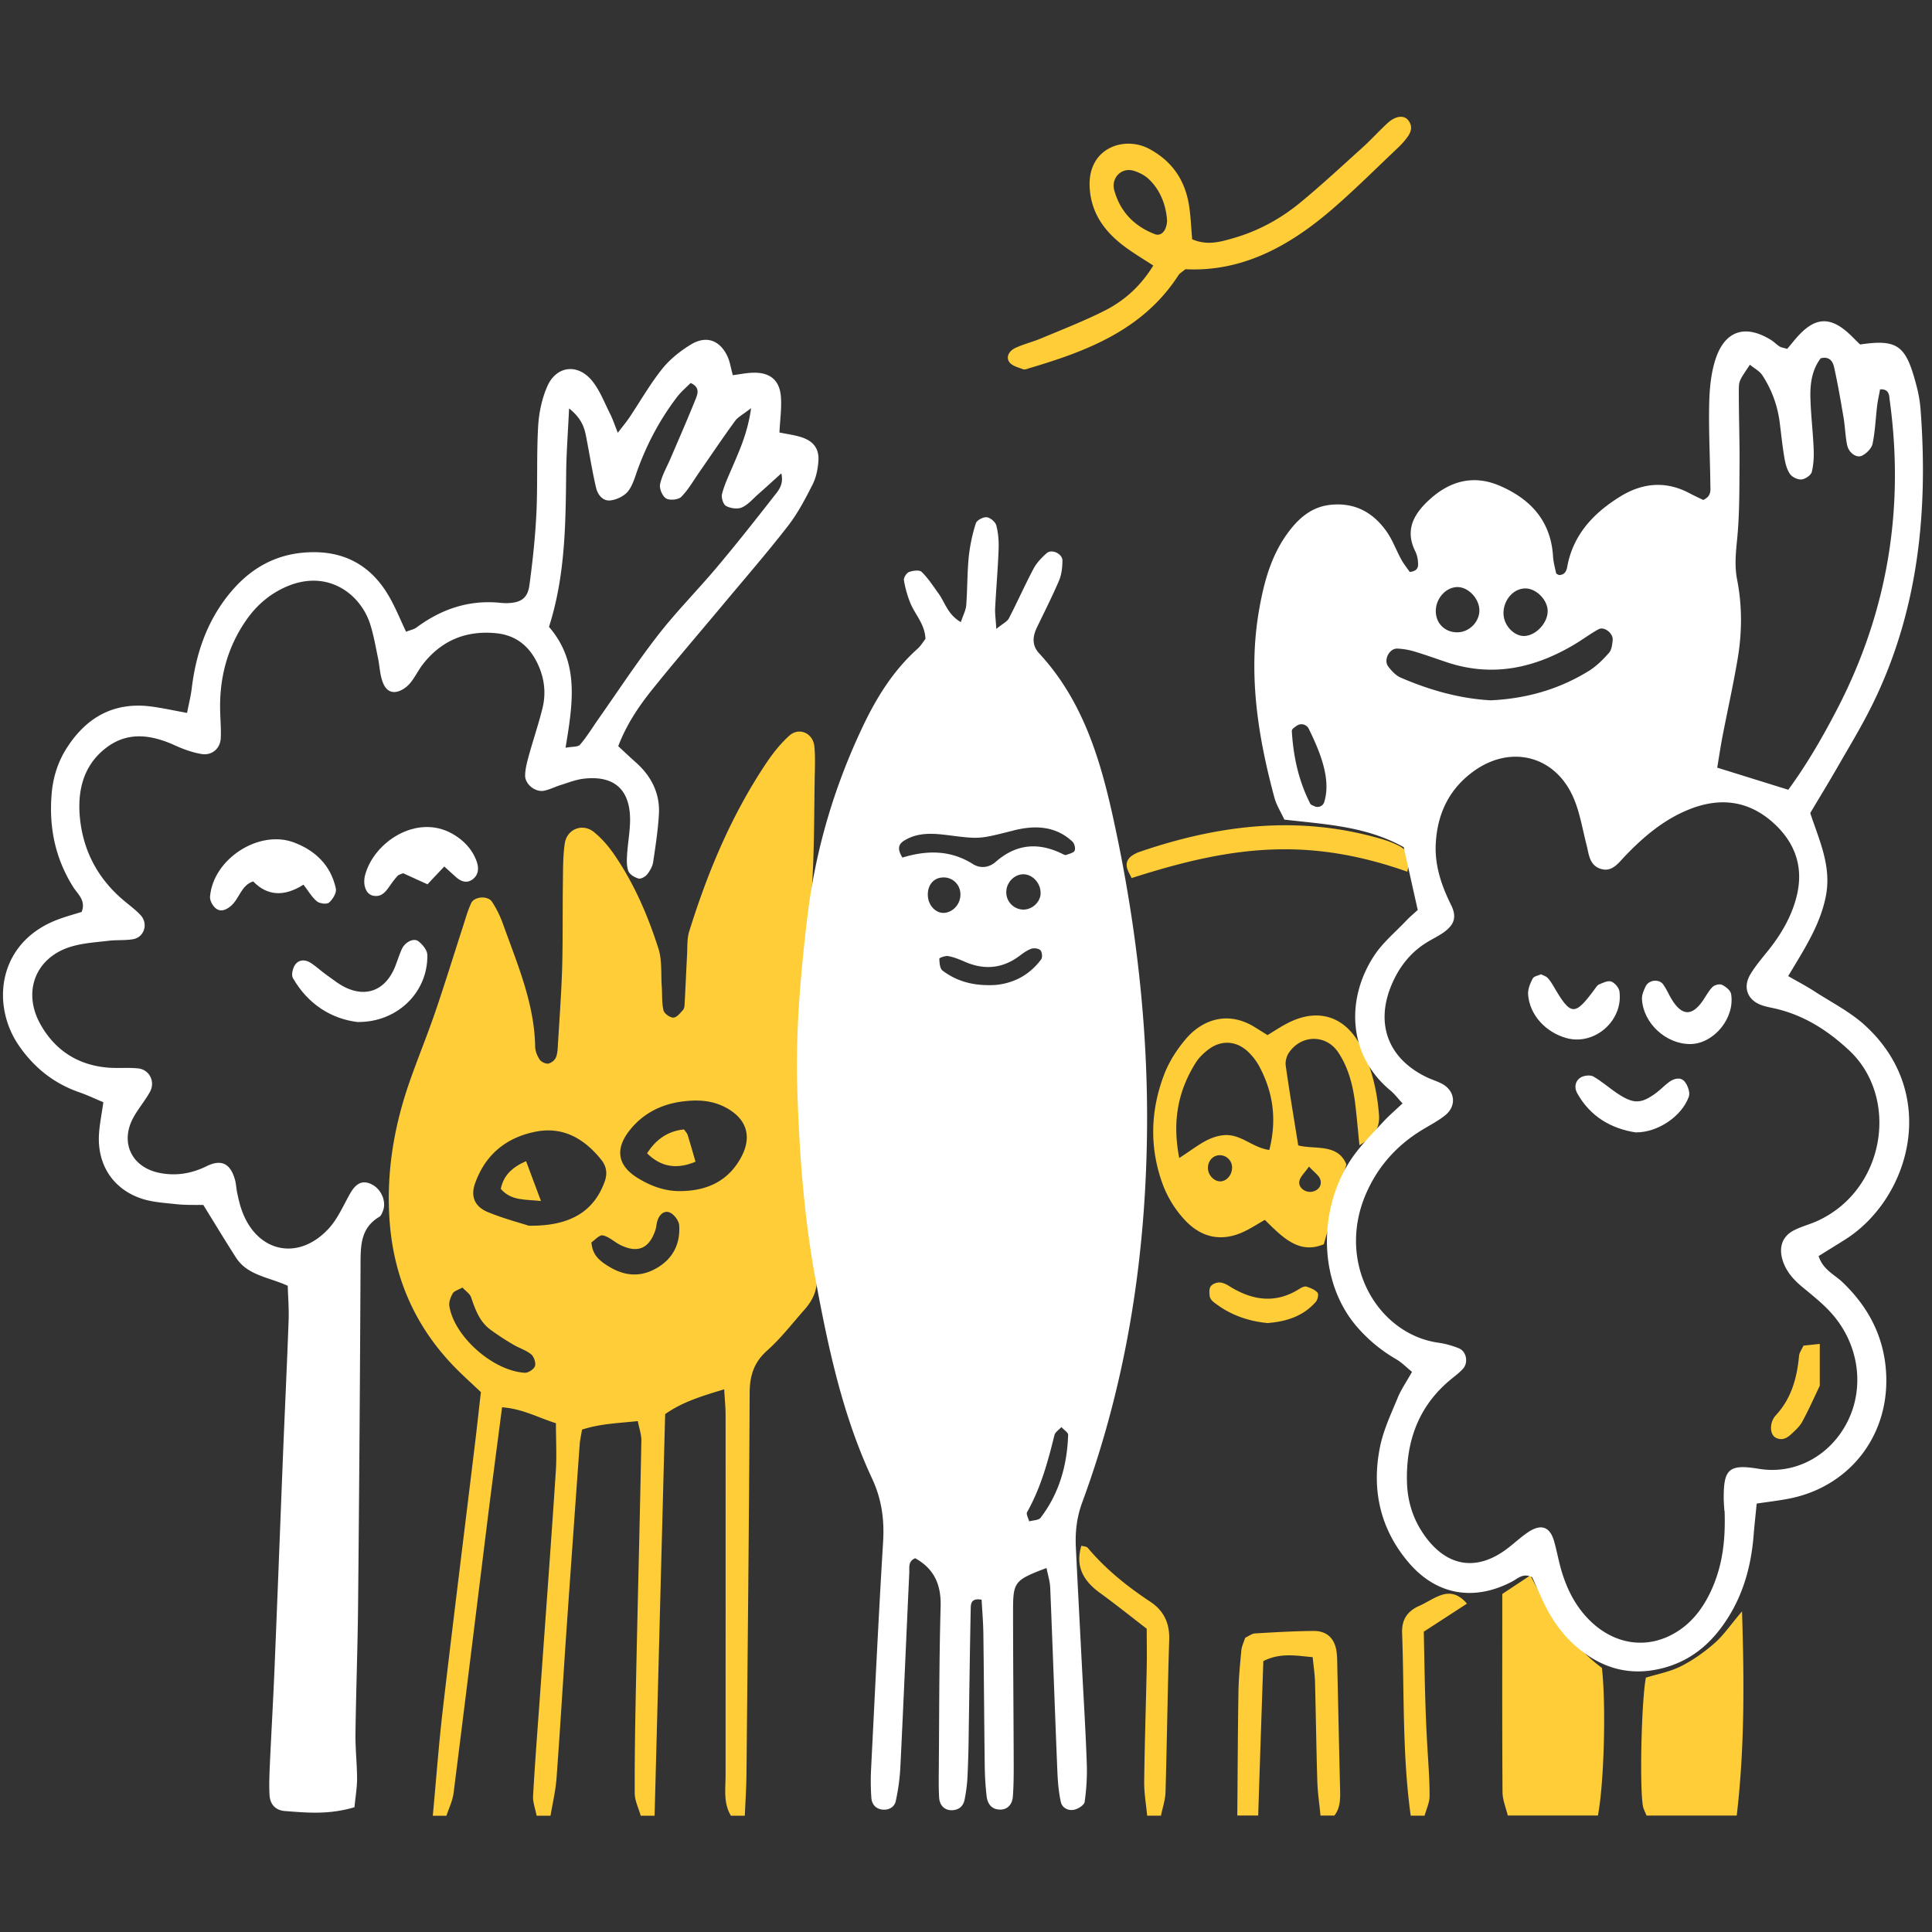 <svg xmlns="http://www.w3.org/2000/svg" width="161" height="161" fill="none"><rect width="100%" height="100%" fill="#333333" stroke="none"/><g clip-path="url(#a)"><path fill="#FECD37" d="M36.068 151.298c.277-2.964.494-5.934.838-8.891.849-7.265 1.758-14.524 2.638-21.783.187-1.524.35-3.042.53-4.614-.675-.639-1.307-1.211-1.916-1.813-3.421-3.392-5.3-7.5-5.68-12.307-.313-4 .313-7.873 1.62-11.644.693-2 1.506-3.958 2.187-5.958.807-2.361 1.542-4.759 2.313-7.132.205-.639.386-1.29.669-1.898.265-.566 1.403-.638 1.74-.102a8.75 8.75 0 0 1 .892 1.795c1.193 3.343 2.633 6.626 2.699 10.277.006.361.169.759.367 1.06.133.199.488.374.711.344.241-.03.548-.272.645-.5.144-.338.15-.742.175-1.121.126-2.108.283-4.217.349-6.331.066-2.307.03-4.62.06-6.928.018-1.15-.006-2.319.157-3.451.169-1.205 1.476-1.729 2.415-.976.663.53 1.241 1.205 1.723 1.91 1.645 2.397 2.79 5.06 3.669 7.813.313.975.205 2.09.277 3.138.048.669-.006 1.361.144 2.006.06.27.537.614.82.608.277 0 .578-.38.813-.644.114-.127.12-.362.132-.548.073-1.344.127-2.687.2-4.024.035-.657-.013-1.356.18-1.97 1.548-4.982 3.554-9.765 6.482-14.114.536-.79 1.15-1.554 1.855-2.193.825-.74 1.994-.21 2.096.922.079.861.042 1.729.024 2.596-.048 2.79-.03 5.584-.186 8.373-.133 2.398-.5 4.783-.711 7.175a97.922 97.922 0 0 0 .012 17.879c.235 2.487.494 4.987.976 7.439.277 1.404-.055 2.44-.928 3.428-1.018 1.15-1.964 2.391-3.108 3.409-1.115.994-1.47 2.09-1.476 3.548-.048 10.59-.163 21.18-.265 31.776-.012 1.151-.09 2.307-.139 3.458h-1.156c-.645-1.06-.446-2.241-.446-3.38 0-10.005.006-20.017 0-30.023 0-.65-.072-1.307-.115-2.132-1.789.548-3.415 1.012-4.921 2.066-.295 11.18-.584 22.325-.88 33.469h-1.156c-.175-.627-.5-1.253-.5-1.886-.012-3.168.048-6.331.114-9.499.139-6.621.314-13.241.44-19.855.012-.524-.187-1.054-.295-1.644-1.657.174-3.169.222-4.65.71-.079.476-.163.844-.193 1.217-.374 5.163-.741 10.331-1.103 15.5-.283 4.114-.524 8.234-.83 12.348-.08 1.043-.326 2.073-.5 3.109h-1.157c-.103-.554-.326-1.115-.296-1.657.169-2.97.404-5.939.615-8.903.428-6.03.88-12.066 1.277-18.096.09-1.325.012-2.656.012-4.054-1.464-.452-2.777-1.205-4.488-1.325-.404 3.12-.795 6.06-1.163 9.006-.957 7.716-1.903 15.433-2.879 23.149-.084.645-.391 1.259-.596 1.886h-1.157l.024-.018Zm7.982-49.155c3.506.054 5.445-1.229 6.33-3.65.26-.705.164-1.308-.3-1.88-1.434-1.765-3.211-2.777-5.536-2.289-2.434.512-4.145 1.958-4.97 4.337-.361 1.042-.012 1.898 1.072 2.343 1.314.543 2.705.904 3.398 1.133l.006.006Zm12.668-2.885c2.163-.024 3.922-.796 5.012-2.76 1-1.806.488-3.337-1.38-4.27-1.078-.536-2.21-.59-3.367-.452-1.783.21-3.313.94-4.458 2.35-1.313 1.608-1.084 3.017.663 4.071 1.078.65 2.24 1.085 3.536 1.06h-.006Zm-7.433 4.277c.09.969.524 1.475 1.602 2.096 1.259.723 2.53.789 3.807.06 1.386-.789 2.006-2.03 1.904-3.578-.024-.38-.41-.898-.76-1.06-.481-.223-.891.162-1.054.674-.084.271-.09.573-.186.838-.524 1.488-1.458 1.879-2.874 1.198-.512-.247-.957-.704-1.488-.813-.289-.06-.686.41-.945.578l-.006.007Zm-10.747 3.758c-.361.205-.687.284-.807.488-.18.308-.337.723-.283 1.061.397 2.53 3.638 5.403 6.283 5.554.289.018.765-.296.849-.555.09-.277-.084-.789-.32-.982-.433-.355-1.017-.524-1.505-.819a21.117 21.117 0 0 1-1.91-1.253c-.885-.662-1.24-1.662-1.584-2.668-.103-.308-.458-.53-.717-.82l-.006-.006Zm87.111 44.005c-.15-.645-.433-1.289-.439-1.94-.037-5.458-.019-10.915-.019-16.529.772-.512 1.549-1.024 2.338-1.549 1.787 3.522 3.775 6.093 5.963 7.711.356 3.102.181 9.608-.331 12.301h-7.512v.006Zm11.56 0c-.102-.271-.253-.53-.301-.807-.283-1.663-.121-8.717.247-10.687.927-.289 1.982-.482 2.903-.94 1.012-.506 1.964-1.186 2.819-1.933.753-.657 1.326-1.518 2.29-2.651.198 6.018.204 11.524-.44 17.018h-7.518Zm-34.101 0c.03-3.44.042-6.886.096-10.325.018-1.145.133-2.289.241-3.434.037-.367.211-.717.32-1.06.313-.145.566-.35.831-.362 1.62-.096 3.247-.192 4.867-.204 1.109-.012 1.765.626 1.916 1.722.054.38.054.765.06 1.145.078 3.446.151 6.885.235 10.331.018.777.03 1.536-.476 2.187h-1.156c-.091-.946-.235-1.892-.266-2.844-.084-2.771-.12-5.536-.192-8.307-.018-.644-.121-1.283-.193-2.048-1.446-.138-2.717-.379-4.114.326-.145 4.289-.29 8.578-.428 12.867h-1.735l-.006.006Zm-7.512 0c-.09-.946-.259-1.898-.247-2.844.036-3.168.145-6.343.211-9.511.024-1.049 0-2.097 0-3.217-1.325-1.018-2.59-2.036-3.903-2.988-1.374-.994-2.066-2.211-1.542-3.927.18.054.427.054.53.174 1.494 1.783 3.289 3.217 5.216 4.494 1.133.753 1.62 1.801 1.572 3.181-.132 4.228-.186 8.451-.307 12.68-.018.656-.247 1.307-.38 1.964H95.59l.006-.006Zm21.963 0c-.705-5.054-.53-10.144-.717-15.216-.042-1.097.428-1.814 1.416-2.253.614-.271 1.175-.669 1.801-.892.759-.271 1.47-.138 2.187.699l-3.597 2.337c.067 3.181.103 6.428.302 9.674.078 1.338.186 2.681.18 4.024 0 .543-.265 1.091-.415 1.633h-1.157v-.006Zm34.095-35.836c-.482 1.012-.933 2.036-1.47 3.018-.222.409-.602.741-.951 1.066-.368.343-.814.524-1.295.235-.41-.241-.47-1.018-.151-1.566a1.27 1.27 0 0 1 .163-.235c1.319-1.404 1.801-3.133 1.969-4.988.024-.265.217-.518.368-.855.446-.049.903-.097 1.361-.145v3.47h.006ZM113.288 95.45c-.138-1.367-.223-2.397-.349-3.427-.187-1.536-.554-3.036-1.428-4.337-1.012-1.506-3.078-1.476-4.102.042-.199.29-.313.735-.265 1.078.307 2.163.669 4.313 1.042 6.645 1.367.36 3.301-.187 4.012 1.584-.633 2.24-1.229 4.343-1.879 6.65-2.043.862-3.416-.542-4.916-2.03-.572.325-1.114.681-1.693.958-2.03.976-3.704.422-4.981-.952a8.954 8.954 0 0 1-1.808-2.897c-1.156-3.085-1.066-6.235.12-9.295.41-1.048 1.067-2.054 1.802-2.916 1.229-1.433 3.325-2.421 5.699-.97.325.2.644.404 1.084.675.542-.325 1.078-.687 1.65-.982 2.597-1.355 4.922-.566 6.205 2.078.855 1.753 1.283 3.597 1.434 5.536.084 1.12-.386 1.808-1.639 2.555l.012.006ZM98.271 96.5c1.421-.904 2.325-1.753 3.668-1.898 1.446-.156 2.41 1.042 3.838 1.229.644-2.548.319-4.831-.862-7.012a4.812 4.812 0 0 0-.867-1.132c-.994-.976-2.289-1.054-3.38-.205-.373.29-.74.639-.994 1.03-1.482 2.343-2.012 4.867-1.403 7.994V96.5Zm3.241-.223c-.549.072-.928.62-.838 1.217.091.578.633 1.03 1.145.94.518-.091.903-.651.849-1.248a1.025 1.025 0 0 0-1.15-.91h-.006Zm7.572.934c-.362.524-.723.837-.802 1.21-.114.56.519 1.006 1.091.88.542-.12.801-.548.65-1.012-.114-.35-.518-.609-.945-1.078h.006Zm-9.729-77.27c1.265.549 2.38.205 3.47-.108 2.054-.596 3.915-1.614 5.554-2.97 1.777-1.464 3.464-3.036 5.174-4.578.711-.645 1.356-1.361 2.061-2.012.686-.633 1.391-.71 1.752-.235.434.572.169 1.078-.204 1.548a6.52 6.52 0 0 1-.579.645c-1.885 1.777-3.716 3.62-5.686 5.307-3.512 3.006-7.428 5.138-12.114 4.897-.277.235-.47.332-.566.482-2.922 4.53-7.548 6.32-12.404 7.753-.18.054-.403.162-.554.102-.41-.156-.94-.283-1.156-.608-.314-.464.054-.958.5-1.163.692-.325 1.451-.506 2.156-.801 1.765-.74 3.56-1.44 5.265-2.295 1.644-.825 3.006-2.03 4.084-3.777-.85-.554-1.656-1.03-2.397-1.584-1.687-1.26-2.832-2.832-2.91-5.042-.108-3.193 2.898-4.193 4.952-3.103 1.927 1.025 3.012 2.627 3.337 4.753.145.928.175 1.88.26 2.801l.005-.012Zm-2.102-1.584c-.067-1.024-.422-2.391-1.53-3.44-.332-.313-.79-.542-1.23-.68-1.03-.326-1.933.59-1.632 1.644.506 1.783 1.663 2.97 3.38 3.633.464.18.976-.187 1.018-1.151l-.006-.006Zm20.011 54.281c-8.409-2.97-14.794-2.09-22.963.536-.132-.295-.337-.596-.397-.921-.097-.549.253-.886.71-1.115.085-.042.175-.09.265-.12 6.597-2.277 13.277-3.109 20.114-1.139a8.448 8.448 0 0 1 1.615.62c.783.416.969 1.091.656 2.145v-.006Zm-11.674 37.613c-1.681-.169-3.187-.729-4.494-1.777-.139-.114-.271-.307-.289-.476-.03-.265-.054-.608.084-.801.133-.193.47-.325.717-.325.265 0 .56.132.795.283 1.94 1.223 3.904 1.53 5.934.217.156-.097.391-.199.542-.151.331.109.692.247.909.494.115.127.024.584-.126.759-1.072 1.235-2.518 1.669-4.078 1.783l.006-.006Z"/><path fill="#FECD37" d="M45.08 100.083c-1.35-.145-2.47 0-3.35-1.012.236-1.12.934-1.79 2.11-2.307.397 1.06.764 2.054 1.24 3.319Zm8.843-3.97c.755-1.2 1.779-1.865 3.072-1.994.102.15.253.29.307.452.223.71.422 1.428.657 2.24-1.56.651-2.862.453-4.036-.698Z"/><path fill="#fff" d="M80.073 51.832c.187-.56.41-.97.446-1.392.102-1.343.078-2.698.21-4.036a14.25 14.25 0 0 1 .59-2.795c.08-.253.61-.536.904-.506.296.03.723.386.802.68.168.64.217 1.332.192 1.995-.06 1.632-.204 3.265-.289 4.903-.024.44.049.886.097 1.729.554-.452.91-.614 1.048-.88.71-1.367 1.331-2.776 2.054-4.138.259-.488.675-.922 1.096-1.295.416-.373 1.32.048 1.314.62-.007.56-.067 1.157-.284 1.663-.566 1.331-1.222 2.614-1.849 3.921-.361.76-.416 1.488.193 2.145 3.903 4.217 5.295 9.524 6.427 14.927 1.663 7.94 2.59 15.975 2.567 24.084-.037 10.855-1.627 21.487-5.398 31.721-.452 1.217-.596 2.422-.542 3.675.157 3.271.331 6.536.5 9.807.145 2.789.32 5.572.416 8.361a18.299 18.299 0 0 1-.181 3.144c-.036.253-.518.56-.843.639-.507.126-1.03-.139-1.139-.639-.187-.837-.253-1.704-.29-2.566-.21-5.096-.385-10.198-.596-15.294-.024-.543-.198-1.073-.307-1.639-2.638 1-2.783 1.145-2.789 3.458 0 4.331.042 8.668.054 12.999 0 .868-.006 1.735-.072 2.597-.054.704-.5 1.102-1.096 1.078-.711-.024-1.018-.512-1.09-1.121a24.788 24.788 0 0 1-.157-2.59c-.048-3.656-.066-7.319-.115-10.981-.012-.946-.096-1.886-.144-2.796-.934-.174-.904.41-.91.838-.072 3.464-.114 6.933-.168 10.397a94.749 94.749 0 0 1-.097 3.464 13.175 13.175 0 0 1-.253 2c-.108.506-.47.819-1.024.843-.602.024-1.054-.373-1.09-1.072-.048-.862-.03-1.735-.024-2.597.036-4.427.024-8.861.15-13.288.055-1.831-.53-3.157-2.12-4.042-.615.253-.47.795-.494 1.241-.253 5.385-.476 10.77-.741 16.156-.048.951-.18 1.915-.386 2.849-.108.5-.59.759-1.12.699-.536-.06-.867-.434-.91-.958a19.668 19.668 0 0 1-.03-2.307c.32-6.343.62-12.692 1.006-19.036.115-1.873-.12-3.578-.927-5.307-2.464-5.277-3.657-10.933-4.711-16.619-.964-5.223-1.343-10.512-1.512-15.795-.15-4.807.271-9.608.843-14.397.663-5.506 2.205-10.735 4.566-15.734 1.157-2.458 2.56-4.741 4.609-6.579.277-.247.47-.578.662-.825-.048-1.24-.867-2.024-1.259-2.988a9.028 9.028 0 0 1-.536-1.903c-.036-.205.217-.602.422-.68.325-.121.867-.194 1.054-.013.542.524.958 1.18 1.41 1.801.542.753.765 1.76 1.861 2.386v-.012Zm-4.885 19.637c2.078-.638 4.036-.632 5.891.537.608.385 1.331.307 1.892-.181 1.734-1.524 3.602-1.657 5.62-.639.084.042.205.085.277.055.247-.097.602-.17.687-.356.084-.193-.019-.596-.181-.747-1.416-1.331-3.157-1.373-4.88-.94-2.819.711-2.8.747-5.415.41-1.235-.157-2.506-.277-3.656.398-.434.253-.76.59-.223 1.457l-.012.007Zm7.27 10.627c.127 0 .416 0 .7-.037 1.5-.192 2.71-.91 3.608-2.114.12-.163.078-.602-.06-.753-.145-.157-.53-.205-.754-.132-.35.12-.674.355-.976.584-1.44 1.084-2.97 1.21-4.608.488-.44-.193-.891-.374-1.355-.458-.235-.042-.741.145-.735.217.012.337.042.82.265.988 1.096.831 2.367 1.229 3.915 1.217Zm5.994 36.823c-.235.259-.518.428-.578.663-.548 2.217-1.145 4.416-2.283 6.428-.096.168.108.512.175.771.325-.097.789-.085.951-.302 1.555-2.03 2.211-4.385 2.295-6.909.006-.193-.33-.392-.56-.645v-.006Zm-8.421-44.492a1.391 1.391 0 0 0-1.524-1.301c-.771.054-1.26.723-1.18 1.596.077.838.77 1.464 1.475 1.338.753-.133 1.29-.85 1.229-1.633Zm6.68.078c.06-.777-.53-1.536-1.27-1.638-.742-.102-1.483.512-1.573 1.307a1.44 1.44 0 0 0 1.259 1.615c.771.096 1.53-.525 1.59-1.284h-.006Zm64.835 30.156c.374 1.169 1.338 1.554 2.006 2.199 2.259 2.162 3.56 4.765 3.639 7.915.126 5.048-3.181 9.156-8.12 10.114-.832.163-1.681.259-2.681.41-.09.94-.187 1.783-.253 2.62-.223 2.844-1.012 5.482-2.753 7.783-1.253 1.663-2.843 2.819-4.909 3.331-2.651.657-4.946 0-6.988-1.704-1.199-1.006-2.102-2.247-2.783-3.651-.374-.771-.711-1.56-1.024-2.247-.771-.373-1.199.121-1.687.374-3.156 1.65-6.265 1.126-8.572-1.554-2.421-2.82-3.15-6.139-2.409-9.729.289-1.392.921-2.723 1.469-4.054.29-.699.735-1.337 1.187-2.145-.47-.385-.855-.783-1.319-1.054a12.754 12.754 0 0 1-3.313-2.753c-3.362-3.957-3.127-10.24-.193-14.264.735-1.006 1.626-1.898 2.47-2.813.446-.482.952-.91 1.566-1.488-.392-.422-.669-.795-1.012-1.078-3.554-2.94-3.717-7.62-1.367-11.217.722-1.108 1.795-1.988 2.71-2.958.259-.277.555-.518.934-.867-.392-1.747-.783-3.506-1.169-5.235-3.156-1.759-6.542-1.897-9.945-2.295-.295-.639-.663-1.21-.831-1.837-1.386-5.15-2.211-10.35-1.265-15.692.403-2.295 1.006-4.518 2.427-6.422.886-1.187 1.952-2.12 3.524-2.283 2.036-.21 3.566.65 4.687 2.26.488.704.783 1.535 1.199 2.294.216.392.506.747.71 1.042.741-.084.717-.5.681-.88a2.314 2.314 0 0 0-.217-.83c-.909-1.814-.096-3.163 1.199-4.338 1.717-1.56 3.687-2.072 5.867-1.12 2.566 1.114 4.235 2.946 4.41 5.885.03.47.156.928.259 1.392.012.06.144.096.235.15.662-.024.656-.584.753-1.018.578-2.53 2.241-4.216 4.337-5.518 1.837-1.138 3.783-1.343 5.765-.295.409.217.831.41 1.162.572.729-.325.597-.86.597-1.3-.024-2.217-.145-4.428-.097-6.645.024-1.235.133-2.524.5-3.693.771-2.475 2.494-3.042 4.675-1.68.241.15.44.373.687.524.15.096.349.114.638.205.404-.464.795-1 1.277-1.446 1.127-1.054 2.169-1.133 3.373-.241.537.392.982.904 1.428 1.32 3.211-.477 3.843.132 4.717 3.517.168.639.277 1.295.325 1.958.633 8.481-.193 16.746-4.006 24.505-.891 1.813-1.945 3.542-2.951 5.295-.717 1.247-1.47 2.476-2.241 3.77.747 2.284 1.807 4.453 1.289 6.989-.494 2.415-1.819 4.403-3.127 6.602.826.476 1.488.819 2.115 1.223 1.445.94 3.03 1.734 4.289 2.885 6.295 5.759 3.698 14.506-1.711 17.879-.711.446-1.422.885-2.157 1.343l-.006-.012Zm-7.849 21.228c0-.09-.048-.572-.054-1.048-.006-2.415.428-2.855 2.928-2.44 3.048.506 5.957-1.108 7.373-3.903 1.482-2.916.964-6.554-1.38-9.126-.704-.777-1.548-1.44-2.361-2.115-.759-.626-1.385-1.331-1.669-2.295-.307-1.054.006-1.951.97-2.439.597-.308 1.259-.476 1.874-.747 5.74-2.56 6.939-10.307 2.716-14.247-1.722-1.608-3.626-2.843-5.927-3.427-.464-.12-.952-.187-1.398-.35-1.156-.427-1.548-1.482-.903-2.56.44-.735 1.018-1.397 1.554-2.072 1.024-1.295 1.843-2.699 2.271-4.313.627-2.368.006-4.398-1.723-6.06-2.096-2.006-4.536-2.368-7.21-1.295-2.103.843-3.783 2.265-5.331 3.88-.585.608-1.133 1.445-2.163 1.023-.819-.337-.861-1.193-1.048-1.934-.362-1.391-.578-2.855-1.181-4.138-1.572-3.355-5.198-4.199-8.216-2.024-2 1.44-3 3.446-3.163 5.897-.132 1.892.446 3.597 1.271 5.265.482.976.277 1.62-.578 2.247-.464.337-.994.584-1.482.886-1.355.843-2.283 2.054-2.898 3.506-1.379 3.264-.289 6.15 2.904 7.698.434.21.904.344 1.325.572 1.072.597 1.199 1.844.223 2.62-.596.477-1.295.832-1.946 1.23-2.024 1.24-3.56 2.927-4.548 5.09-2.692 5.879.856 11.927 5.97 12.626a7.322 7.322 0 0 1 1.663.458c.644.253.825 1.186.355 1.71-.253.284-.56.518-.855.759-2.777 2.211-3.892 5.151-3.814 8.633.037 1.692.531 3.222 1.525 4.584 1.891 2.596 4.409 2.921 6.957.915.53-.415 1.03-.873 1.584-1.253 1.091-.741 1.832-.5 2.187.705.241.832.386 1.693.633 2.518.475 1.591 1.222 3.036 2.439 4.199 1.922 1.837 4.404 2.277 6.639 1.156 1.524-.765 2.554-2.012 3.289-3.524.987-2.042 1.313-4.21 1.216-6.849l-.018-.018Zm5.319-60.064c1.609-2.198 2.892-4.445 4.085-6.74 4.198-8.096 5.614-16.68 4.379-25.704-.054-.404-.012-.976-.807-.934-.085.464-.193.928-.247 1.392-.127 1.048-.163 2.114-.38 3.144-.078.38-.5.801-.873.988-.464.235-1.121-.247-1.247-.892-.151-.747-.169-1.524-.295-2.277-.241-1.415-.482-2.83-.795-4.228-.103-.446-.386-.904-1.109-.717-.705.915-.885 2.054-.861 3.204.03 1.44.211 2.874.271 4.307.03.657 0 1.344-.157 1.97-.072.271-.542.585-.849.615-.313.03-.777-.187-.958-.446-.265-.373-.392-.873-.47-1.343-.175-1-.271-2.012-.403-3.024a9.276 9.276 0 0 0-1.434-3.862c-.235-.361-.681-.584-1.042-.885-.868 1.313-.922 1.313-.922 2.138-.006 2.018.072 4.036.06 6.054-.018 2.109.006 4.23-.198 6.32-.115 1.156-.229 2.27 0 3.42.427 2.194.409 4.404.036 6.603-.368 2.175-.85 4.331-1.271 6.5-.157.825-.277 1.65-.428 2.542 1.988.62 3.795 1.18 5.921 1.843l-.006.012Zm-24.848-7.463c2.982-.127 5.723-.904 8.216-2.44.639-.391 1.199-.952 1.699-1.518.223-.253.271-.699.307-1.066.055-.56-.698-1.15-1.168-.904-.669.362-1.283.826-1.94 1.223-3.355 2.018-6.891 2.807-10.716 1.53-.91-.301-1.808-.632-2.729-.904a5.806 5.806 0 0 0-1.398-.234c-.668-.018-1.162.951-.753 1.493.277.368.639.753 1.042.928 2.386 1.03 4.862 1.735 7.428 1.886l.012.006Zm2.909-9.325c-1.006.024-1.837 1.036-1.783 2.162.049.988.958 1.886 1.82 1.795.994-.102 1.927-1.198 1.855-2.174-.072-.916-1.012-1.807-1.886-1.783h-.006Zm-7.427 1.915c.012 1.024.795 1.765 1.825 1.741.97-.024 1.801-.861 1.807-1.819 0-.934-.837-1.88-1.722-1.946-1-.072-1.922.904-1.91 2.018v.006Zm-9.301 15.891c.615-1.94-.391-4.277-1.283-6.108a.679.679 0 0 0-1-.259c-.41.283-.422.337-.41.524.133 2.09.573 4.102 1.537 5.982.042.078.15.12.379.217a.583.583 0 0 0 .777-.35v-.006Zm-80.84 83.768c-2.145.633-3.97.446-5.783.307-.771-.06-1.223-.56-1.265-1.337-.048-.861-.006-1.729.03-2.596.12-2.597.271-5.193.38-7.789.252-6.06.481-12.126.722-18.186.15-3.657.326-7.307.458-10.964.036-.945-.042-1.897-.072-2.897-1.572-.723-3.355-.855-4.313-2.349-.874-1.362-1.711-2.747-2.723-4.386-.572-.012-1.422.024-2.259-.066-1.042-.115-2.132-.169-3.096-.536-2.247-.843-3.458-2.813-3.344-5.205.043-.861.223-1.71.368-2.753-.663-.277-1.331-.596-2.024-.837-2.078-.723-3.705-2.018-4.958-3.801-2.44-3.458-1.825-8.77 3.295-10.626.627-.23 1.271-.404 1.88-.597.38-.963-.344-1.493-.723-2.102-1.488-2.385-2.012-4.964-1.777-7.74.114-1.374.518-2.657 1.253-3.808 1.644-2.578 3.957-3.879 7.072-3.463.933.126 1.855.331 2.958.53.144-.747.307-1.374.385-2.006.337-2.825 1.205-5.452 2.976-7.717 1.608-2.054 3.638-3.391 6.319-3.632 3.217-.283 5.632.946 7.21 3.747.506.897.898 1.867 1.362 2.843.361-.145.656-.193.873-.356 2.097-1.554 4.41-2.325 7.036-2.048.193.019.386.025.578.019 1.085-.043 1.639-.404 1.79-1.482.27-2 .488-4.012.584-6.03.114-2.404.006-4.82.145-7.223.066-1.126.313-2.307.765-3.337.747-1.699 2.524-1.922 3.716-.47.657.795 1.036 1.825 1.512 2.759.211.416.356.861.645 1.59.433-.566.71-.897.952-1.253.91-1.355 1.722-2.789 2.74-4.066.645-.807 1.506-1.494 2.398-2.036 1.295-.789 2.44-.355 3.066 1.024.193.428.26.916.428 1.53.578-.072 1.126-.192 1.674-.205 1.404-.042 2.217.597 2.332 1.976.078.94-.067 1.898-.12 3.006.584.115 1.126.193 1.65.337 1.138.314 1.68.958 1.596 2.06-.048.657-.187 1.356-.482 1.934-.608 1.2-1.24 2.41-2.06 3.464-1.71 2.205-3.542 4.313-5.331 6.458-1.976 2.367-3.988 4.698-5.922 7.102-1.144 1.421-2.174 2.933-2.885 4.783.5.464.97.91 1.458 1.343 1.295 1.15 2.03 2.584 1.933 4.325-.078 1.337-.283 2.669-.482 3.994-.054.361-.265.729-.494 1.018-.156.193-.518.404-.716.35-.326-.09-.741-.332-.85-.615-.162-.422-.138-.94-.108-1.41.06-.957.247-1.915.247-2.873 0-2.524-1.331-3.71-3.855-3.422-.657.073-1.295.332-1.934.53-.458.14-.892.368-1.361.47-.735.157-1.615-.53-1.597-1.283.012-.56.169-1.126.32-1.68.36-1.295.795-2.578 1.12-3.88.343-1.361.145-2.692-.494-3.933-.705-1.368-1.813-2.205-3.398-2.35-2.505-.234-4.535.62-6.078 2.603-.41.53-.692 1.174-1.144 1.662-.295.32-.777.62-1.193.639-.669.024-.952-.584-1.102-1.15-.15-.555-.175-1.14-.295-1.706-.2-.94-.356-1.897-.651-2.807-.801-2.518-3.632-4.728-7.235-3-1.337.64-2.385 1.609-3.204 2.838-1.5 2.24-2.127 4.716-2.06 7.391.018.771.09 1.542.048 2.307-.049.837-.73 1.428-1.579 1.295-.74-.12-1.481-.38-2.168-.692-1.952-.898-3.928-1.23-5.747.132-1.952 1.458-2.47 3.608-2.235 5.928.277 2.698 1.47 4.957 3.536 6.74.506.44 1.066.832 1.518 1.32.663.722.295 1.855-.65 2.005-.657.109-1.344.049-2.012.127-1.048.126-2.12.187-3.127.488-2.945.88-4.084 3.729-2.572 6.451 1.199 2.157 3.084 3.398 5.566 3.627.862.078 1.735-.018 2.596.072.946.103 1.44 1.12.97 1.964-.415.753-1 1.422-1.403 2.18-1.097 2.073-.09 4.115 2.223 4.567 1.36.265 2.644.06 3.915-.567 1.247-.614 1.982-.192 2.355 1.127.103.367.109.765.193 1.138.103.47.205.94.368 1.392 1.24 3.524 4.704 4.301 7.24 1.554.765-.825 1.23-1.934 1.795-2.928.512-.903 1.079-1.15 1.85-.74.777.415 1.192 1.445.88 2.204-.073.175-.151.392-.296.476-1.596.946-1.56 2.47-1.566 4.048a5533.84 5533.84 0 0 1-.205 28.318c-.036 3.56-.169 7.121-.217 10.687-.018 1.247.127 2.5.133 3.753 0 .747-.127 1.493-.217 2.385l-.03.018Zm17.915-116.58c-.097 2.072-.223 3.68-.241 5.29-.048 4.318-.066 8.637-1.434 12.92 2.566 2.952 1.982 6.416 1.38 10.072.572-.108 1.042-.054 1.21-.259.56-.65 1.006-1.391 1.5-2.096 1.657-2.355 3.235-4.765 5-7.036 1.53-1.97 3.301-3.747 4.91-5.662 1.608-1.91 3.156-3.868 4.692-5.837.38-.489.898-.988.669-1.976-.723.656-1.337 1.216-1.964 1.77-.428.38-.825.856-1.331 1.073-.368.157-.946.072-1.313-.127-.235-.126-.41-.698-.332-1 .187-.734.518-1.44.82-2.144.632-1.476 1.313-2.934 1.602-5.006-.675.53-1.096.735-1.337 1.066-1.019 1.398-1.982 2.832-2.964 4.247-.494.705-.922 1.476-1.518 2.078-.241.247-.964.314-1.265.133-.308-.187-.579-.825-.5-1.193.156-.735.56-1.415.861-2.12.717-1.675 1.452-3.343 2.127-5.036.15-.386.337-.934-.446-1.271-.35.355-.783.717-1.12 1.156-1.41 1.844-2.495 3.874-3.29 6.054-.229.627-.41 1.326-.813 1.826-.32.391-.927.68-1.44.747-.638.084-1.072-.458-1.21-1.037-.308-1.307-.518-2.632-.771-3.951-.163-.844-.265-1.711-1.494-2.687l.012.006Z"/><path fill="#fff" d="M25.292 73.722c-1.622 1.029-3.02.938-4.193-.27-1.005.313-1.15 1.445-1.855 2.041-.391.332-.855.549-1.283.187-.253-.217-.488-.65-.458-.964.265-3.144 4.078-5.608 6.994-4.511 1.801.68 3.084 1.927 3.494 3.855.072.343-.265.891-.572 1.156-.187.163-.79.085-1.018-.108-.428-.361-.717-.88-1.115-1.392l.006.007Zm4.536 11.452c-2.145-.253-4.138-1.428-5.421-3.675-.139-.247-.024-.759.15-1.048.283-.47.813-.524 1.265-.253.488.295.904.705 1.374 1.036.548.386 1.078.826 1.68 1.097 1.62.734 3.054.216 3.868-1.374.3-.596.463-1.259.74-1.867.266-.59 1-.958 1.392-.645.337.265.723.73.735 1.115.072 3.06-2.434 5.632-5.789 5.608l.006.006Zm7.198-12.969c-.536.566-.91.963-1.403 1.487-.68-.307-1.343-.608-2.024-.921-.139.06-.355.096-.47.223-.259.277-.482.59-.699.903-.337.494-.717.904-1.391.73-.56-.145-.82-.91-.615-1.7.723-2.747 4.283-5.12 7.253-3.457.952.536 1.669 1.277 2.042 2.307.211.572.169 1.156-.38 1.536-.451.307-.909.15-1.3-.187-.284-.247-.56-.512-1.013-.915v-.006Zm99.304 22.167c-2.024-.307-3.807-1.295-4.909-3.295-.253-.464-.151-1 .283-1.277.277-.175.801-.241 1.066-.096.741.421 1.385 1.012 2.102 1.476 1.283.83 1.904.807 3.133-.097.385-.283.711-.644 1.096-.922.416-.3.958-.433 1.295-.018.253.314.464.91.338 1.253-.591 1.639-2.591 2.982-4.41 2.97l.006.006Zm-7.915-13.18c.216.109.427.163.548.29.192.198.343.445.488.686 1.451 2.5 1.759 2.53 3.415.295.115-.15.223-.355.38-.421.331-.14.747-.35 1.024-.248.295.109.644.513.686.832.32 2.433-2.072 4.518-4.403 3.885-1.753-.476-3.09-1.945-3.211-3.632-.03-.44.169-.928.38-1.332.102-.198.476-.252.699-.355h-.006Zm12.451 5.813c-2.024.018-3.934-1.735-4.036-3.747-.018-.355.151-.74.313-1.072.265-.536 1.115-.626 1.458-.15.277.385.458.837.705 1.24.849 1.386 1.68 1.428 2.584.133.271-.392.488-.831.819-1.163.169-.168.591-.277.789-.18.314.15.705.463.759.759.344 2.006-1.439 4.162-3.391 4.18Z"/></g><defs><clipPath id="a"><path fill="#fff" d="M.25.25h160v160H.25z"/></clipPath></defs></svg>